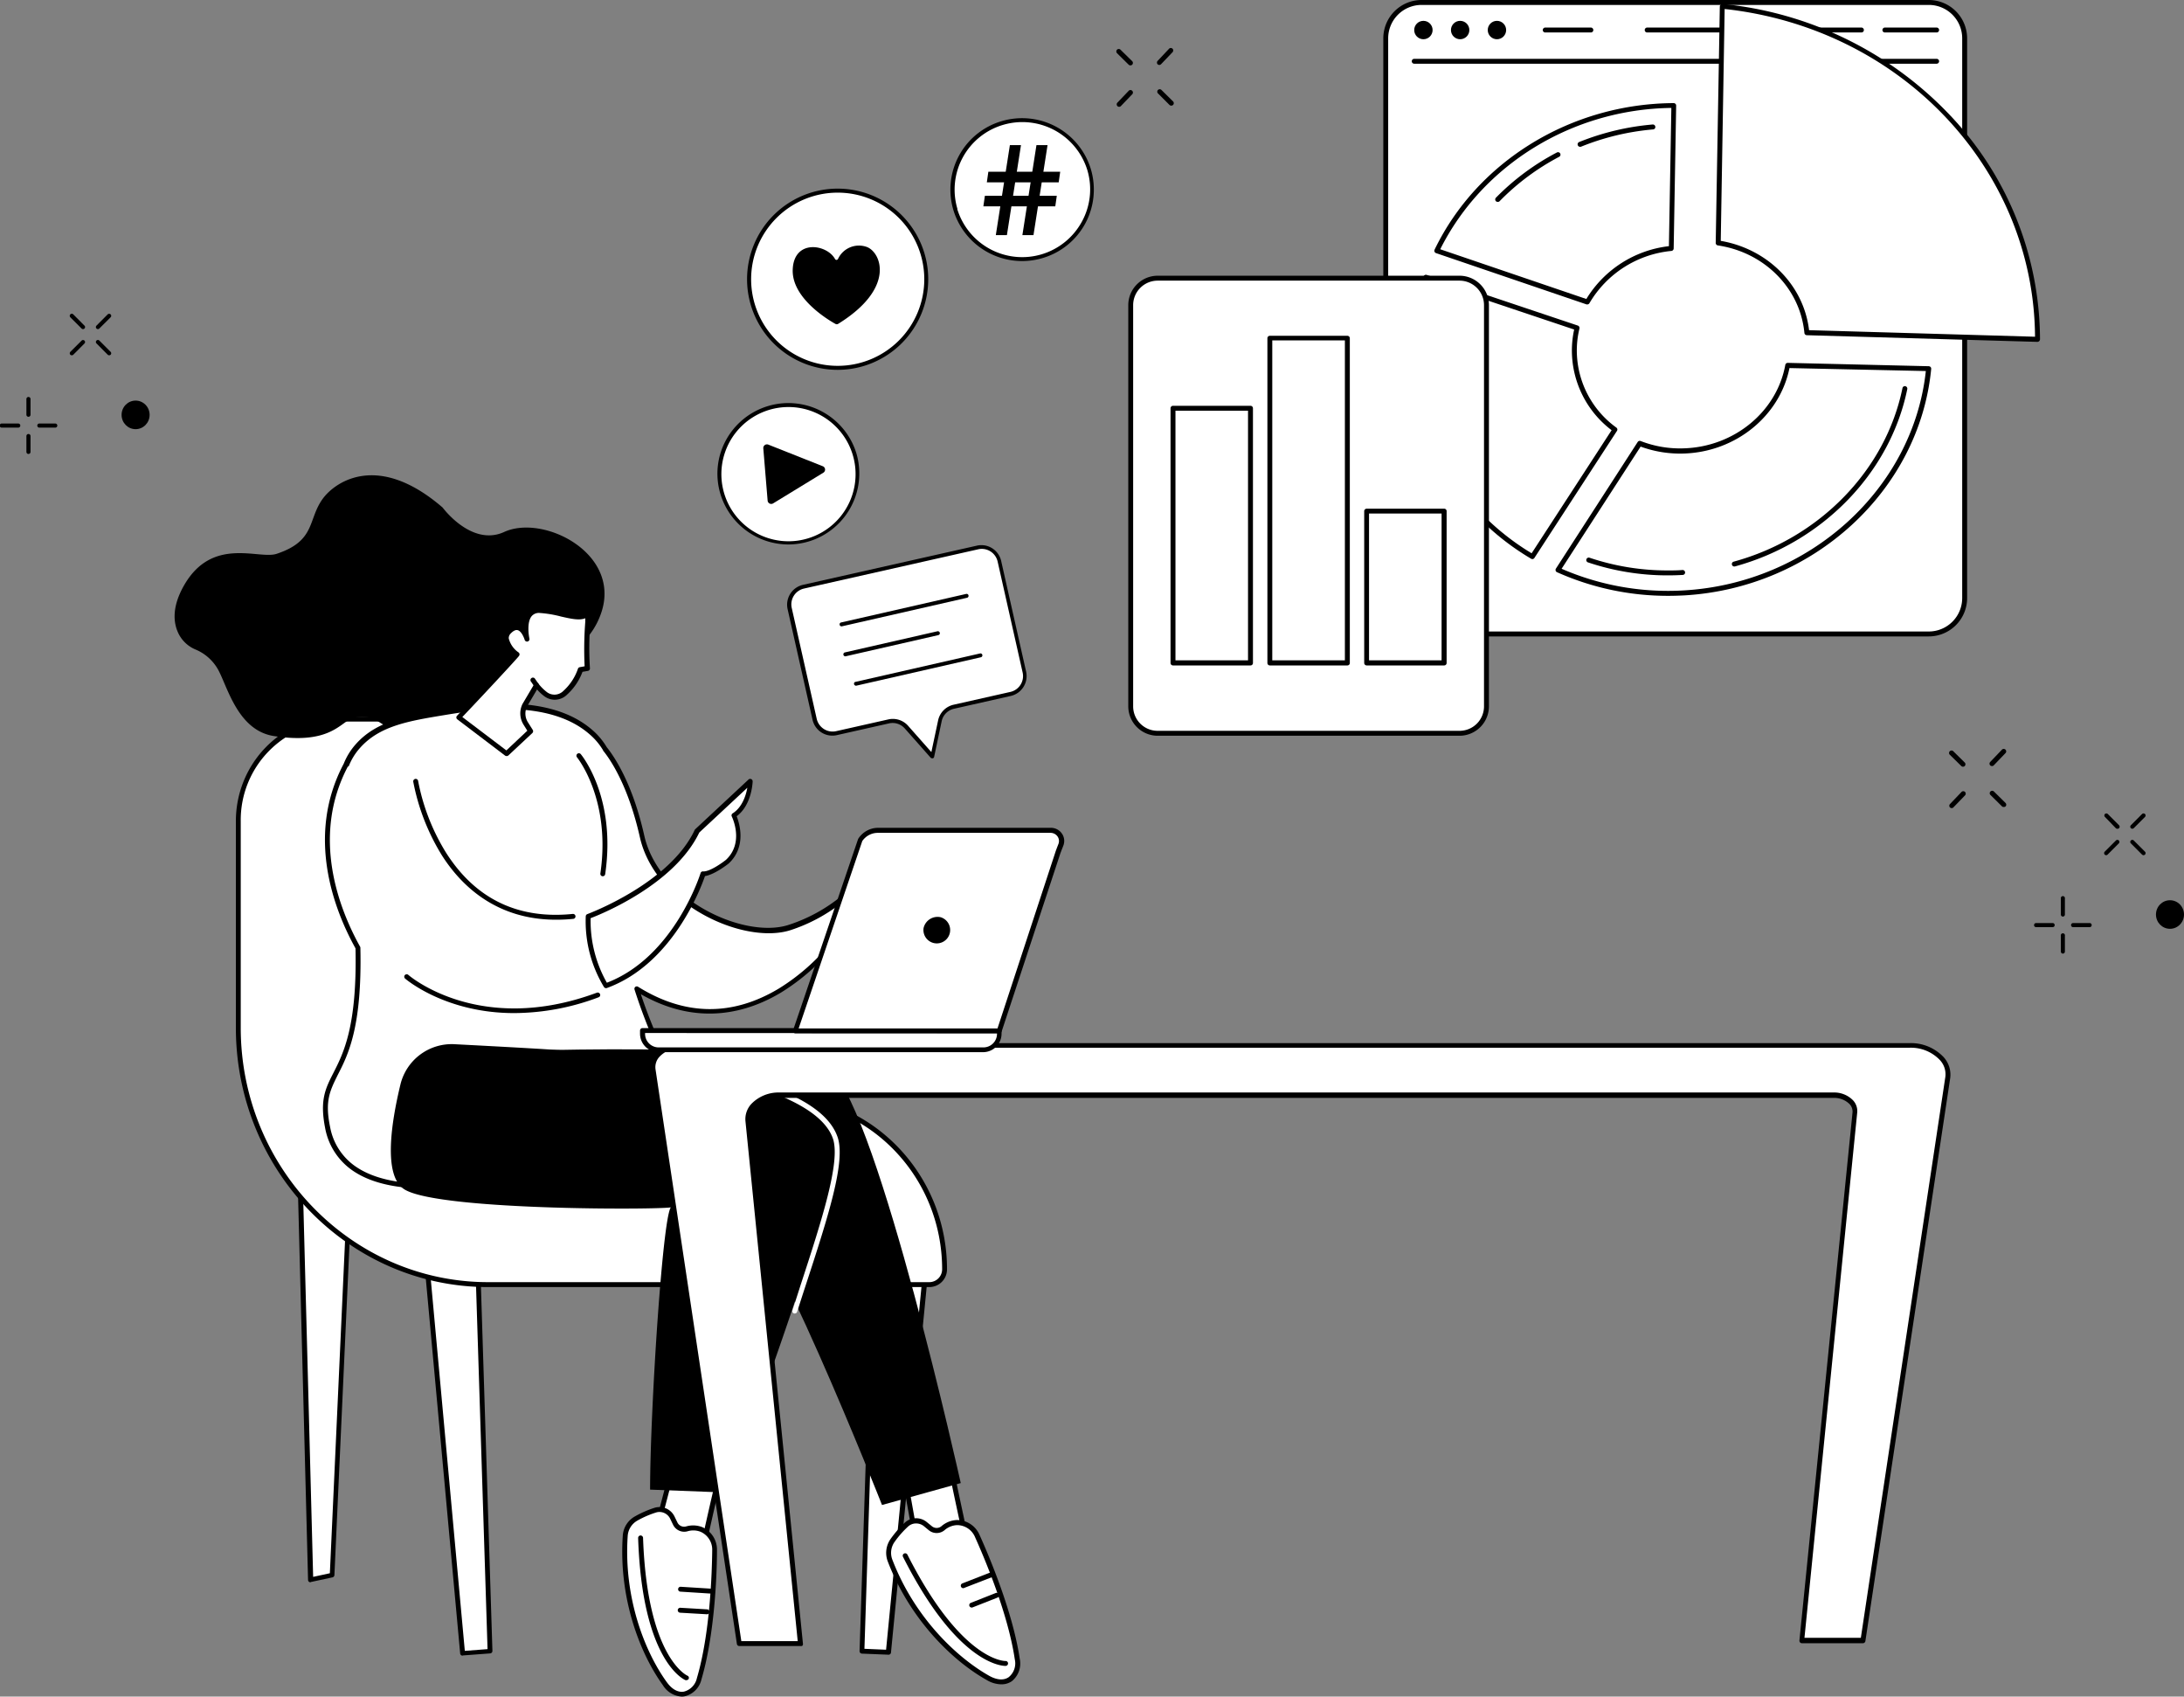 <?xml version="1.0" encoding="UTF-8"?> <svg xmlns="http://www.w3.org/2000/svg" viewBox="0 0 403.61 313.45"><rect x="0" y="0" width="403.61" height="313.45" fill="#808080" stroke="none"/> <defs> <style>.cls-1{fill:#fff;}</style> </defs> <g id="Слой_2" data-name="Слой 2"> <g id="Слой_1-2" data-name="Слой 1"> <path d="M381.22,169.34a.38.38,0,0,1-.37-.38V166a.38.38,0,1,1,.75,0V169A.38.38,0,0,1,381.22,169.34Z"></path> <path d="M381.22,176.18a.38.38,0,0,1-.37-.38v-2.93a.38.38,0,1,1,.75,0v2.93A.38.38,0,0,1,381.22,176.18Z"></path> <path d="M379.27,171.29h-2.93a.38.38,0,1,1,0-.75h2.93a.38.38,0,1,1,0,.75Z"></path> <path d="M386.11,171.29h-2.93a.38.38,0,1,1,0-.75h2.93a.38.38,0,1,1,0,.75Z"></path> <path d="M394.06,153.11a.35.35,0,0,1-.27-.11.37.37,0,0,1,0-.53l2.07-2.08a.4.4,0,0,1,.54,0,.38.38,0,0,1,0,.54L394.33,153A.38.38,0,0,1,394.06,153.11Z"></path> <path d="M389.22,158a.38.38,0,0,1-.26-.65l2.07-2.07a.38.38,0,0,1,.54,0,.39.39,0,0,1,0,.53l-2.08,2.08A.39.39,0,0,1,389.22,158Z"></path> <path d="M391.3,153.11A.36.36,0,0,1,391,153L389,150.93a.38.38,0,0,1,0-.54.39.39,0,0,1,.53,0l2.08,2.08a.39.39,0,0,1,0,.53A.36.36,0,0,1,391.3,153.11Z"></path> <path d="M396.13,158a.43.43,0,0,1-.27-.11l-2.07-2.08a.37.37,0,0,1,0-.53.38.38,0,0,1,.54,0l2.07,2.07a.38.38,0,0,1,0,.54A.39.39,0,0,1,396.13,158Z"></path> <ellipse cx="401.02" cy="168.96" rx="2.59" ry="2.64"></ellipse> <g id="Workplace_culture" data-name="Workplace culture"> <rect class="cls-1" x="256.09" y="0.45" width="106.98" height="116.67" rx="6.62"></rect> <path d="M356.45,117.58H262.71a7.08,7.08,0,0,1-7.07-7.08V7.08A7.08,7.08,0,0,1,262.71,0h93.74a7.09,7.09,0,0,1,7.08,7.08V110.5A7.09,7.09,0,0,1,356.45,117.58ZM262.71.91a6.17,6.17,0,0,0-6.17,6.17V110.5a6.18,6.18,0,0,0,6.17,6.17h93.74a6.18,6.18,0,0,0,6.17-6.17V7.08A6.17,6.17,0,0,0,356.45.91Z"></path> <path d="M357.9,11.77H261.35a.45.45,0,0,1,0-.9H357.9a.45.45,0,0,1,0,.9Z"></path> <circle cx="263.05" cy="5.55" r="1.7"></circle> <circle cx="269.84" cy="5.55" r="1.7"></circle> <circle cx="276.64" cy="5.55" r="1.7"></circle> <path d="M357.9,6h-9.57a.45.45,0,0,1-.45-.45.46.46,0,0,1,.45-.46h9.57a.46.46,0,0,1,.45.46A.45.45,0,0,1,357.9,6Z"></path> <path d="M344,6H304.4a.45.45,0,0,1-.45-.45.46.46,0,0,1,.45-.46H344a.46.46,0,0,1,.45.46A.45.45,0,0,1,344,6Z"></path> <path d="M294,6h-8.44a.45.45,0,0,1-.45-.45.46.46,0,0,1,.45-.46H294a.46.46,0,0,1,.45.46A.45.45,0,0,1,294,6Z"></path> <path class="cls-1" d="M293.35,55.79a20.22,20.22,0,0,1,15.5-9.9l.47-26.4c-19.17.06-36.09,10.86-43.8,26.83Z"></path> <path d="M293.35,56.24a.39.39,0,0,1-.15,0l-27.82-9.48a.44.44,0,0,1-.27-.25.43.43,0,0,1,0-.37c7.91-16.39,25.26-27,44.2-27.09a.45.45,0,0,1,.32.14.44.44,0,0,1,.13.32l-.46,26.4a.47.47,0,0,1-.41.45A19.75,19.75,0,0,0,293.74,56,.44.44,0,0,1,293.35,56.24ZM266.16,46.05l27,9.19a20.64,20.64,0,0,1,15.26-9.76l.45-25.54C290.62,20.17,274,30.37,266.16,46.05Z"></path> <path d="M292,27.12a.45.45,0,0,1-.42-.29.46.46,0,0,1,.25-.59A47.16,47.16,0,0,1,305.42,23a.46.46,0,0,1,.49.42.44.44,0,0,1-.41.49,46,46,0,0,0-13.29,3.18A.35.35,0,0,1,292,27.12Z"></path> <path d="M276.77,37.3a.48.48,0,0,1-.32-.13.46.46,0,0,1,0-.64,45,45,0,0,1,11.27-8.36.45.45,0,0,1,.42.8,44.26,44.26,0,0,0-11,8.19A.45.45,0,0,1,276.77,37.3Z"></path> <path class="cls-1" d="M330.33,67.49c-1.57,8.68-9.47,15.49-19.15,15.8A20.54,20.54,0,0,1,303,81.9l-15.11,23.4a49.47,49.47,0,0,0,23.26,4.24c24.13-1.38,43.11-19.55,45.22-41.42Z"></path> <path d="M308.28,110.08a50.08,50.08,0,0,1-20.55-4.37.42.42,0,0,1-.24-.28.46.46,0,0,1,.05-.38l15.11-23.39a.46.46,0,0,1,.55-.18,20,20,0,0,0,8,1.35c9.29-.29,17.16-6.77,18.73-15.42a.46.46,0,0,1,.45-.37l26.07.62a.53.53,0,0,1,.33.15.49.49,0,0,1,.11.35c-2.17,22.48-21.79,40.47-45.65,41.84C310.23,110.05,309.25,110.08,308.28,110.08Zm-19.69-5a49.35,49.35,0,0,0,22.56,4c23.24-1.33,42.39-18.72,44.75-40.53L330.7,68c-1.8,8.88-9.94,15.49-19.51,15.79a21.29,21.29,0,0,1-8-1.28Z"></path> <path d="M308.23,106.3a46.08,46.08,0,0,1-14.77-2.4.45.45,0,0,1,.29-.86,45.15,45.15,0,0,0,14.48,2.35c.9,0,1.81,0,2.7-.08a.46.46,0,0,1,.48.43.45.45,0,0,1-.42.48C310.07,106.27,309.15,106.3,308.23,106.3Z"></path> <path d="M320.5,104.66a.44.44,0,0,1-.43-.33.45.45,0,0,1,.31-.56c15.86-4.32,28.1-16.91,31.2-32.06a.45.45,0,0,1,.53-.36.46.46,0,0,1,.36.54c-3.17,15.49-15.67,28.34-31.85,32.76Z"></path> <path class="cls-1" d="M283.19,102.84l15.25-23.47a18,18,0,0,1-7-18.79l-27.93-9.36a43.05,43.05,0,0,0-2.31,13.92C261.2,81.19,270,95,283.19,102.84Z"></path> <path d="M283.19,103.29a.46.46,0,0,1-.23-.06C269.05,95,260.75,80.74,260.75,65.14a43.75,43.75,0,0,1,2.33-14.07.46.46,0,0,1,.58-.28l27.93,9.36a.47.47,0,0,1,.3.54,17.08,17.08,0,0,0-.49,4.09A17.61,17.61,0,0,0,298.71,79a.45.45,0,0,1,.11.61l-15.25,23.46A.44.44,0,0,1,283.19,103.29ZM263.8,51.79a42.68,42.68,0,0,0-2.14,13.35c0,15.13,8,29,21.39,37.08l14.78-22.74a18.49,18.49,0,0,1-7.34-14.7,18.27,18.27,0,0,1,.42-3.9Z"></path> <path class="cls-1" d="M317.51,44.89c8.82,1.31,15.6,8.14,16.4,16.58l42.63,1.24v-.05c0-31.27-24.92-58-58.26-61.48Z"></path> <path d="M376.53,63.16h0L333.9,61.93a.46.46,0,0,1-.44-.41c-.78-8.24-7.37-14.9-16-16.18a.46.46,0,0,1-.39-.46l.76-43.71A.49.49,0,0,1,318,.84a.47.47,0,0,1,.34-.11,66.94,66.94,0,0,1,41.92,20.44A60.41,60.41,0,0,1,377,62.66a.52.52,0,0,1-.14.35A.48.48,0,0,1,376.53,63.16ZM334.32,61l41.76,1.21c-.21-31-24.76-57-57.36-60.55L318,44.5C326.7,46,333.34,52.69,334.32,61Z"></path> <rect class="cls-1" x="208.96" y="51.4" width="65.74" height="84.08" rx="4.98"></rect> <path d="M269.73,135.93H213.94a5.44,5.44,0,0,1-5.43-5.43V56.37a5.44,5.44,0,0,1,5.43-5.43h55.79a5.44,5.44,0,0,1,5.43,5.43V130.5A5.44,5.44,0,0,1,269.73,135.93ZM213.94,51.85a4.53,4.53,0,0,0-4.53,4.52V130.5a4.52,4.52,0,0,0,4.53,4.52h55.79a4.52,4.52,0,0,0,4.52-4.52V56.37a4.53,4.53,0,0,0-4.52-4.52Z"></path> <rect class="cls-1" x="216.78" y="75.43" width="14.32" height="47.06"></rect> <path d="M231.1,122.94H216.78a.45.45,0,0,1-.46-.45V75.43a.46.46,0,0,1,.46-.46H231.1a.46.46,0,0,1,.45.46v47.06A.45.45,0,0,1,231.1,122.94ZM217.23,122h13.41V75.88H217.23Z"></path> <rect class="cls-1" x="234.67" y="62.44" width="14.32" height="60.05"></rect> <path d="M249,122.94H234.67a.45.45,0,0,1-.45-.45v-60a.45.45,0,0,1,.45-.45H249a.45.45,0,0,1,.45.45v60.05A.45.45,0,0,1,249,122.94ZM235.12,122h13.42V62.89H235.12Z"></path> <rect class="cls-1" x="252.57" y="94.43" width="14.32" height="28.06"></rect> <path d="M266.89,122.94H252.57a.46.46,0,0,1-.46-.45V94.43a.46.46,0,0,1,.46-.45h14.32a.45.45,0,0,1,.45.45v28.06A.45.45,0,0,1,266.89,122.94ZM253,122h13.41V94.88H253Z"></path> <path d="M51.46,132a4.29,4.29,0,1,1,1.61-.31A4.28,4.28,0,0,1,51.46,132Zm0-7.69a3.29,3.29,0,0,0-1.26.25A3.39,3.39,0,0,0,48.32,129a3.39,3.39,0,0,0,4.41,1.88,3.4,3.4,0,0,0-1.28-6.54Z"></path> <path d="M368.12,141.53a.49.49,0,0,1-.32-.12.46.46,0,0,1,0-.64l2.12-2.22a.46.46,0,1,1,.66.63l-2.12,2.21A.43.43,0,0,1,368.12,141.53Z"></path> <path d="M360.68,149.3a.47.47,0,0,1-.31-.12.45.45,0,0,1,0-.64l2.12-2.22a.45.45,0,0,1,.66.62L361,149.16A.43.43,0,0,1,360.68,149.3Z"></path> <path d="M362.77,141.65a.44.44,0,0,1-.32-.13l-2.16-2.12a.46.46,0,0,1,.64-.65l2.16,2.13a.46.46,0,0,1,0,.64A.44.44,0,0,1,362.77,141.65Z"></path> <path d="M370.31,149.09A.42.42,0,0,1,370,149l-2.16-2.13a.45.45,0,0,1,0-.64.46.46,0,0,1,.64,0l2.15,2.12a.46.46,0,0,1,0,.64A.47.47,0,0,1,370.31,149.09Z"></path> <path d="M214.25,12a.45.45,0,0,1-.31-.12.46.46,0,0,1,0-.64L216.05,9a.45.45,0,0,1,.64,0,.46.46,0,0,1,0,.64l-2.12,2.22A.47.47,0,0,1,214.25,12Z"></path> <path d="M206.82,19.73a.44.44,0,0,1-.32-.13.46.46,0,0,1,0-.64l2.12-2.22a.46.46,0,0,1,.66.63l-2.13,2.22A.43.43,0,0,1,206.82,19.73Z"></path> <path d="M208.9,12.08a.45.45,0,0,1-.32-.13l-2.15-2.12a.47.47,0,0,1,0-.65.46.46,0,0,1,.64,0l2.16,2.12a.46.46,0,0,1,0,.65A.44.44,0,0,1,208.9,12.08Z"></path> <path d="M216.45,19.52a.48.48,0,0,1-.32-.13L214,17.26a.45.45,0,0,1,.64-.64l2.15,2.12a.46.46,0,0,1,0,.64A.47.47,0,0,1,216.45,19.52Z"></path> <polygon class="cls-1" points="171.08 234.8 164.2 305.26 159.29 305.05 161.73 230.98 171.08 234.8"></polygon> <path d="M164.2,305.71h0l-4.91-.2a.46.46,0,0,1-.44-.47L161.27,231a.46.46,0,0,1,.21-.37.48.48,0,0,1,.42,0l9.35,3.82a.47.47,0,0,1,.28.46l-6.88,70.46A.45.45,0,0,1,164.2,305.71Zm-4.45-1.09,4,.17,6.8-69.7-8.43-3.44Z"></path> <polygon class="cls-1" points="78.78 232.27 85.49 305.44 90.57 305.05 88.13 228.31 78.78 232.27"></polygon> <path d="M85.49,305.89a.46.46,0,0,1-.45-.41l-6.71-73.17a.45.45,0,0,1,.27-.46l9.35-4a.47.47,0,0,1,.43,0,.45.45,0,0,1,.2.37L91,305a.45.45,0,0,1-.42.47l-5.07.38Zm-6.23-73.34L85.9,305l4.2-.32L87.7,229Z"></path> <polygon class="cls-1" points="55.4 215.05 57.38 291.88 61.34 291.02 64.98 211.4 55.4 215.05"></polygon> <path d="M57.38,292.33a.47.47,0,0,1-.28-.09.44.44,0,0,1-.17-.35l-2-76.83a.47.47,0,0,1,.29-.44L64.82,211a.45.45,0,0,1,.42.06.43.43,0,0,1,.19.39L61.8,291a.45.45,0,0,1-.36.42l-4,.86Zm-1.51-77,2,76,3.09-.67,3.59-78.59Z"></path> <polygon class="cls-1" points="132.86 213.33 134.84 290.16 138.96 290.19 142.44 209.68 132.86 213.33"></polygon> <path class="cls-1" d="M113,153.32V171.2c0,17.49,13.79,31.66,30.8,31.66s30.8,14.17,30.8,31.66a2.82,2.82,0,0,1-2.82,2.82H90.21c-25.5,0-46.17-21.25-46.17-47.46V151.73a18.62,18.62,0,0,1,18.37-18.87H93.05C104.05,132.86,113,142,113,153.32Z"></path> <path d="M171.74,237.79H90.21c-25.71,0-46.62-21.49-46.62-47.91V151.73c0-10.65,8.44-19.33,18.82-19.33H93.05c11.23,0,20.36,9.39,20.36,20.92V171.2c0,17.21,13.62,31.21,30.35,31.21,17.23,0,31.25,14.4,31.25,32.11A3.27,3.27,0,0,1,171.74,237.79ZM62.41,133.31a18.19,18.19,0,0,0-17.92,18.42v38.15c0,25.92,20.51,47,45.72,47h81.53a2.38,2.38,0,0,0,2.37-2.37c0-17.21-13.62-31.21-30.35-31.21-17.23,0-31.25-14.4-31.25-32.11V153.32c0-11-8.73-20-19.46-20Z"></path> <path d="M36.14,120a6.14,6.14,0,0,1-3-2.66c-1-1.82-1.57-4.75.73-8.94,5.21-9.44,13.89-5,17.22-6.07,7.45-2.45,5.69-6.48,8.71-10.39,2.27-2.93,10.09-8.45,22,1.83,0,0,5.34,7.28,11.38,4.51,7.43-3.4,22.35,4.3,17.63,15.74a13.58,13.58,0,0,1-6.79,7.22,17.83,17.83,0,0,1-1.78.71,5.93,5.93,0,0,0-3.76,4.44c-1.52,7-7.27,20.43-28.6,6.89a5.36,5.36,0,0,0-5.18-.38c-2,.95-4.26,4.63-14.12,3.08-6.33-1-8.35-8.37-10-11.73A8.53,8.53,0,0,0,36.14,120Z"></path> <path class="cls-1" d="M145.83,171.41c-8.39,2.62-24.46-4.66-27.2-16.86-2.17-9.68-5.57-14.6-6.88-16.22a12.42,12.42,0,0,0-2.55-3c-7.81-6.87-21.34-4.65-27.2-3.69-6.64,1.1-12.15,2-15.89,6.21a11.67,11.67,0,0,0-2.18,3.54h0c-7.15,13.46-1.36,27.36,2.22,33.78.59,25.75-7.93,21.7-5.62,33.14,3.24,16.1,29.18,10.08,38.61,8,3.31-.72,20.64,4.43,24.88-8.94,2.47-7.81-2.23-11.41-6.37-24.68,21.25,13.2,37-9.32,37-9.32l1.64-7.9A30.19,30.19,0,0,1,145.83,171.41Z"></path> <path d="M78.92,219.59c-5,0-9.88-.79-13.46-3.13a12.19,12.19,0,0,1-5.38-8.09c-1-5.13.05-7.24,1.54-10.16,1.85-3.63,4.39-8.6,4.08-23-3.9-7-9.28-20.72-2.18-34.11a12.14,12.14,0,0,1,2.25-3.63c3.85-4.33,9.55-5.27,16.16-6.35,5.86-1,19.6-3.22,27.57,3.78a12.77,12.77,0,0,1,2.62,3.13c1.38,1.71,4.78,6.68,6.95,16.37,1.18,5.25,5.15,10.17,10.9,13.49,5.43,3.13,11.6,4.32,15.72,3A30,30,0,0,0,156,165.13a.45.45,0,0,1,.75.43l-1.63,7.89a.53.53,0,0,1-.08.17,39,39,0,0,1-10.68,9.74c-5.94,3.58-15.19,6.46-25.93.32,1.33,4,2.69,7.15,3.81,9.71,2.33,5.33,3.87,8.84,2.2,14.1-3.44,10.88-15.25,9.9-21.6,9.37a16.7,16.7,0,0,0-3.61-.11l-.59.13C94,217.9,86.25,219.59,78.92,219.59Zm-14.62-78c-6.9,13.06-1.56,26.47,2.24,33.3a.42.42,0,0,1,.06.21c.33,14.67-2.27,19.77-4.18,23.49C61,201.48,60,203.37,61,208.19a11.3,11.3,0,0,0,5,7.51c8.5,5.54,24.71,2,32.5.29l.6-.13a16.34,16.34,0,0,1,3.88.09c6.52.55,17.43,1.46,20.66-8.73,1.56-4.94.16-8.15-2.17-13.46a102,102,0,0,1-4.21-10.95.46.46,0,0,1,.16-.49.45.45,0,0,1,.52,0c8.64,5.38,17.39,5.48,26,.31a38.37,38.37,0,0,0,10.38-9.43l1.35-6.51a30.54,30.54,0,0,1-9.65,5.18c-4.35,1.36-10.8.14-16.45-3.12-6-3.44-10.09-8.57-11.32-14.08-2.15-9.54-5.47-14.38-6.8-16l0-.06a12,12,0,0,0-2.46-2.92c-7.65-6.73-21.09-4.52-26.83-3.58-6.69,1.1-12,2-15.62,6.06a11.16,11.16,0,0,0-2.1,3.41A.41.41,0,0,1,64.3,141.62Zm81.53,29.79Z"></path> <path class="cls-1" d="M108.75,169.3s15.3-5.57,20.08-15.77l9.85-9.18s-.14,4.44-3.07,6.29c0,0,2.51,5.05-1.19,8.54,0,0-2.78,2.21-4.44,2.25,0,0-4.85,15.94-17.94,20.68A23.27,23.27,0,0,1,108.75,169.3Z"></path> <path d="M112,182.56a.44.44,0,0,1-.38-.2,23.44,23.44,0,0,1-3.37-13.08.45.45,0,0,1,.3-.4c.15-.06,15.19-5.64,19.83-15.54a.36.36,0,0,1,.1-.14l9.85-9.18a.43.43,0,0,1,.49-.08.43.43,0,0,1,.27.42c0,.19-.17,4.39-2.95,6.44.5,1.27,1.86,5.59-1.45,8.71-.14.12-2.63,2.08-4.41,2.35-.75,2.2-6,16.27-18.13,20.68A.39.39,0,0,1,112,182.56Zm-2.85-12.94a23.16,23.16,0,0,0,3,11.94c12.48-4.77,17.27-20.1,17.32-20.26A.45.45,0,0,1,130,161c1.24,0,3.43-1.56,4.17-2.15,3.38-3.19,1.16-7.8,1.07-8a.44.44,0,0,1,.16-.58c1.79-1.14,2.46-3.36,2.71-4.73l-8.88,8.27C124.66,163.35,111.37,168.79,109.19,169.62Z"></path> <path d="M95,187.17c-12.75,0-20.07-6.31-20.16-6.4a.45.45,0,0,1,0-.64.46.46,0,0,1,.64,0c.13.12,13.15,11.32,34.83,3.27a.46.46,0,0,1,.58.27.44.44,0,0,1-.27.58A44.6,44.6,0,0,1,95,187.17Z"></path> <path d="M102.78,169.92c-11.11,0-17.58-6.33-21.12-11.9a40.18,40.18,0,0,1-5.29-13.6.47.47,0,0,1,.38-.52.45.45,0,0,1,.52.38,39,39,0,0,0,5.17,13.27c5.43,8.53,13.3,12.33,23.41,11.3a.46.46,0,0,1,.5.41.45.45,0,0,1-.4.5A31.74,31.74,0,0,1,102.78,169.92Z"></path> <path d="M111.4,161.89h-.07a.45.45,0,0,1-.38-.51c2-13.66-4.26-21.39-4.32-21.47a.45.45,0,1,1,.7-.58c.27.33,6.57,8.1,4.51,22.18A.45.45,0,0,1,111.4,161.89Z"></path> <path class="cls-1" d="M108.57,123.5c-.42-2.85.26-10.4.13-10.21-1.22,1.78-5.23-.33-8.84-.47s-2.4,5.28-2.4,5.28-1-3.68-3.31-1.38c-1.31,1.34.13,3.07,1.48,4.2-.37.42-6.88,7.43-10.86,11.6l8.84,6.71L98,135.1l-.9-1.44a3.45,3.45,0,0,1-.15-3.39l2.16-3.67a9.74,9.74,0,0,0,1.71,1.69,2.77,2.77,0,0,0,3.6-.29,10.28,10.28,0,0,0,2.81-4.28Z"></path> <path d="M93.61,139.68a.47.47,0,0,1-.28-.09l-8.84-6.71a.44.44,0,0,1,0-.67C88.08,128.4,93.6,122.45,95,121A4.83,4.83,0,0,1,93.19,118a2,2,0,0,1,.64-1.6,2.22,2.22,0,0,1,2.12-.85,2,2,0,0,1,.87.5,4.41,4.41,0,0,1,.82-2.79,2.63,2.63,0,0,1,2.24-.91,23.14,23.14,0,0,1,4.05.68c2,.46,3.8.87,4.4,0a.46.46,0,0,1,.52-.18c.36.12.36.12.25,2.12a57.28,57.28,0,0,0-.08,8.46.46.46,0,0,1-.37.52l-1,.17a10.76,10.76,0,0,1-2.85,4.21,3.22,3.22,0,0,1-4.17.33,8.1,8.1,0,0,1-1.38-1.28l-1.84,3.12a3,3,0,0,0,.14,2.92l.91,1.44a.46.46,0,0,1-.08.57l-4.42,4.13A.47.47,0,0,1,93.61,139.68Zm-8.17-7.21,8.14,6.17L97.45,135l-.7-1.12a3.92,3.92,0,0,1-.18-3.84l2.18-3.69a.45.45,0,0,1,.36-.22.46.46,0,0,1,.38.16,8.89,8.89,0,0,0,1.62,1.61,2.32,2.32,0,0,0,3-.25,9.79,9.79,0,0,0,2.69-4.08.44.44,0,0,1,.36-.31l.88-.16a66.22,66.22,0,0,1,.12-8.21c0-.23,0-.46,0-.67-1.08.46-2.7.09-4.5-.32a21.07,21.07,0,0,0-3.89-.65,1.74,1.74,0,0,0-1.51.58c-.88,1.05-.6,3.35-.42,4.15a.46.46,0,0,1-.33.54.46.46,0,0,1-.55-.31c-.12-.41-.61-1.62-1.3-1.79-.35-.09-.78.11-1.26.6a1.21,1.21,0,0,0-.38.93,4.44,4.44,0,0,0,1.83,2.6.47.47,0,0,1,.16.31.48.48,0,0,1-.11.34C95.63,121.6,89.53,128.18,85.44,132.47Z"></path> <path class="cls-1" d="M98.45,125.64l.69,1Z"></path> <path d="M99.14,127.05a.44.44,0,0,1-.37-.19l-.69-1a.46.46,0,0,1,.74-.53l.69,1a.44.44,0,0,1-.37.71Z"></path> <path class="cls-1" d="M175.32,269c-.09.36,4.15,19.74,4.15,19.74l-9.74-1.63L166.8,270.7Z"></path> <path d="M179.47,289.17h-.08l-9.73-1.63a.45.45,0,0,1-.37-.37l-2.94-16.38a.47.47,0,0,1,.36-.53l8.52-1.72a.47.47,0,0,1,.42.13.46.46,0,0,1,.12.34c.07.8,2.51,12.14,4.14,19.62a.48.48,0,0,1-.11.41A.47.47,0,0,1,179.47,289.17Zm-9.35-2.48,8.76,1.47c-2.89-13.25-3.71-17.34-3.93-18.65l-7.63,1.54Z"></path> <path class="cls-1" d="M174.3,282.36a4.23,4.23,0,0,1,2.53-1,4,4,0,0,1,3.79,2.45c1.69,3.75,6.14,14.21,7.4,22.75.44,3-1.83,5.47-5.38,3.49-5.82-3.24-13.89-10.68-18.11-21.67a4,4,0,0,1,.48-3.78,18.28,18.28,0,0,1,2.56-2.88,2.65,2.65,0,0,1,3.46-.06l.92.75A1.83,1.83,0,0,0,174.3,282.36Z"></path> <path d="M185,311.18a5.3,5.3,0,0,1-2.61-.77c-6.09-3.39-14.1-10.93-18.32-21.91a4.45,4.45,0,0,1,.54-4.21,19.91,19.91,0,0,1,2.62-3,3.1,3.1,0,0,1,4.06-.07l.92.75a1.38,1.38,0,0,0,1.77,0,4.64,4.64,0,0,1,2.8-1.14,4.53,4.53,0,0,1,4.23,2.72c1.81,4,6.17,14.34,7.43,22.86A4.2,4.2,0,0,1,187,310.6,3.34,3.34,0,0,1,185,311.18Zm-15.71-29.72a2.15,2.15,0,0,0-1.45.55,17.65,17.65,0,0,0-2.49,2.82,3.49,3.49,0,0,0-.43,3.35c4.13,10.75,12,18.12,17.91,21.44,1.4.78,2.68.87,3.58.24a3.28,3.28,0,0,0,1.13-3.28c-1.24-8.4-5.56-18.62-7.36-22.62a3.6,3.6,0,0,0-3.36-2.19,3.75,3.75,0,0,0-2.26.93,2.29,2.29,0,0,1-2.93,0l-.91-.75A2.28,2.28,0,0,0,169.32,281.46Z"></path> <path d="M185.81,307.78c-.77,0-9-.48-18.93-20.15a.44.44,0,0,1,.2-.61.46.46,0,0,1,.61.2c10,19.72,18,19.66,18.13,19.65a.45.45,0,0,1,.47.44.46.46,0,0,1-.44.47Z"></path> <path d="M179.58,297a.45.45,0,0,1-.17-.87l4.61-1.82a.45.45,0,0,1,.59.25.46.46,0,0,1-.25.59l-4.62,1.82A.45.45,0,0,1,179.58,297Z"></path> <path d="M178,293.42a.46.46,0,0,1-.17-.88l5.42-2.11a.46.46,0,0,1,.33.85l-5.42,2.1A.32.32,0,0,1,178,293.42Z"></path> <path class="cls-1" d="M133.43,270.73c-.23.29-4.53,19.66-4.53,19.66l-8.15-5.57,4.23-16.1Z"></path> <path d="M128.9,290.84a.42.42,0,0,1-.26-.08l-8.15-5.57a.46.46,0,0,1-.18-.49l4.23-16.1a.44.44,0,0,1,.54-.32l8.46,2a.47.47,0,0,1,.32.29.45.45,0,0,1,0,.36c-.28.76-2.83,12.08-4.49,19.55a.45.45,0,0,1-.44.35Zm-7.63-6.22,7.33,5c2.94-13.24,3.92-17.3,4.27-18.57l-7.57-1.81Z"></path> <path class="cls-1" d="M126.88,282.45a4.18,4.18,0,0,1,2.73.12,4,4,0,0,1,2.41,3.82c0,4.12-.4,15.47-2.85,23.75-.86,2.93-4,4.2-6.35.91-3.92-5.39-8.11-15.53-7.32-27.28a4,4,0,0,1,2-3.23,19.19,19.19,0,0,1,3.54-1.54,2.67,2.67,0,0,1,3.17,1.41l.51,1.07A1.84,1.84,0,0,0,126.88,282.45Z"></path> <path d="M126,313.45a4.37,4.37,0,0,1-3.51-2.13c-4.09-5.64-8.19-15.84-7.4-27.58a4.39,4.39,0,0,1,2.26-3.59,19.28,19.28,0,0,1,3.61-1.58,3.09,3.09,0,0,1,3.71,1.64l.52,1.07a1.37,1.37,0,0,0,1.61.73,4.63,4.63,0,0,1,3,.14,4.53,4.53,0,0,1,2.7,4.25c0,4.42-.43,15.61-2.87,23.87a4.17,4.17,0,0,1-3.12,3.13A2.73,2.73,0,0,1,126,313.45Zm-4.13-34.11a2,2,0,0,0-.64.1,17.53,17.53,0,0,0-3.45,1.5A3.52,3.52,0,0,0,116,283.8c-.77,11.49,3.23,21.48,7.24,27,.94,1.3,2.06,1.92,3.15,1.73a3.3,3.3,0,0,0,2.4-2.5c2.41-8.15,2.78-19.23,2.83-23.62a3.6,3.6,0,0,0-2.13-3.4,3.69,3.69,0,0,0-2.44-.1,2.29,2.29,0,0,1-2.67-1.22l-.51-1.06A2.2,2.2,0,0,0,121.83,279.34Z"></path> <path d="M126.85,310.41a.33.33,0,0,1-.17,0c-.33-.13-8-3.6-8.75-26.26a.46.46,0,0,1,.44-.47.47.47,0,0,1,.47.44c.76,22.08,8.11,25.43,8.19,25.46a.44.44,0,0,1,.24.59A.46.46,0,0,1,126.85,310.41Z"></path> <path d="M130.68,298.24h0l-5-.29a.46.46,0,0,1-.43-.48.46.46,0,0,1,.48-.43l4.95.29a.46.46,0,0,1,.43.48A.46.46,0,0,1,130.68,298.24Z"></path> <path d="M131.54,294.43h0l-5.8-.37a.44.44,0,0,1-.42-.48.45.45,0,0,1,.48-.42l5.8.36a.46.46,0,0,1,0,.91Z"></path> <path d="M87.9,194.41s59.28-2.58,65.76,3.44C162.45,206,177.55,274,177.55,274L163,278.05s-22-55.76-27.41-55.76-56.77-1.84-56.77-1.84Z"></path> <path d="M84,192.92a9.75,9.75,0,0,0-10,7.45c-1.71,7.07-3.19,16.73.63,19.3,6.22,4.19,51.07,3.83,49.51,3.31s-4,37.58-4,52.23l14.12.54s22.5-58.92,20.08-65.5c-4.34-11.77-37.74-14.47-48.43-16C104.47,194,92.28,193.35,84,192.92Z"></path> <path class="cls-1" d="M146.88,242.67l-.14,0a.45.45,0,0,1-.29-.57l1.5-4.67c4-12.21,7.37-22.76,6-27-3-9-25.44-12.52-32.81-13.66a.47.47,0,0,1-.38-.52.46.46,0,0,1,.52-.38c13,2,30.68,5.69,33.53,14.27,1.5,4.55-1.79,14.72-6,27.59-.5,1.52-1,3.08-1.51,4.66A.45.45,0,0,1,146.88,242.67Z"></path> <path class="cls-1" d="M126,193.14H352.91c4.23,0,7.52,2.78,7,6L344.28,303H333l9.8-97.56c.18-1.72-1.62-3.19-3.9-3.19H144.08c-3.42,0-6.11,2.2-5.85,4.77l9.71,96.6H136.63l-15.94-106C120.33,195.23,122.81,193.14,126,193.14Z"></path> <path d="M147.94,304.11H136.63a.45.45,0,0,1-.45-.39l-15.94-106a3.72,3.72,0,0,1,.93-3,6.39,6.39,0,0,1,4.83-2H352.91a8.3,8.3,0,0,1,6.29,2.6,4.82,4.82,0,0,1,1.2,3.88l-15.67,104a.47.47,0,0,1-.45.39H333a.47.47,0,0,1-.34-.15.46.46,0,0,1-.12-.35l9.81-97.56a2,2,0,0,0-.55-1.55,4,4,0,0,0-2.9-1.14H144.08a6.14,6.14,0,0,0-4.51,1.78,3.18,3.18,0,0,0-.89,2.49l9.71,96.59a.45.45,0,0,1-.11.35A.49.49,0,0,1,147.94,304.11ZM137,303.2h10.42l-9.66-96.09a4.14,4.14,0,0,1,1.12-3.19,7,7,0,0,1,5.18-2.08H338.87a4.85,4.85,0,0,1,3.57,1.44,2.9,2.9,0,0,1,.78,2.25l-9.75,97.06h10.42L359.5,199a3.84,3.84,0,0,0-1-3.15,7.39,7.39,0,0,0-5.6-2.28H126a5.48,5.48,0,0,0-4.14,1.68,2.82,2.82,0,0,0-.72,2.29Z"></path> <path class="cls-1" d="M118.76,190.4h65.91a0,0,0,0,1,0,0v.17a3.37,3.37,0,0,1-3.37,3.37H122.13a3.37,3.37,0,0,1-3.37-3.37v-.17a0,0,0,0,1,0,0Z"></path> <path d="M181.7,194.39h-60a3.42,3.42,0,0,1-3.42-3.42v-.57a.46.46,0,0,1,.45-.46h65.91a.46.46,0,0,1,.45.46V191A3.42,3.42,0,0,1,181.7,194.39Zm-62.49-3.54V191a2.51,2.51,0,0,0,2.52,2.51h60a2.51,2.51,0,0,0,2.52-2.51v-.12Z"></path> <path class="cls-1" d="M184.67,190.46H147l12-35.27a4,4,0,0,1,3.31-1.77h31.88a2,2,0,0,1,1.91,2.64c-.19.49-.39,1-.56,1.48Z"></path> <path d="M184.67,190.91H147a.46.46,0,0,1-.37-.18.44.44,0,0,1-.06-.41l12-35.28a.47.47,0,0,1,.05-.1,4.37,4.37,0,0,1,3.69-2h31.88a2.47,2.47,0,0,1,2.06,1.07,2.38,2.38,0,0,1,.27,2.19l-.16.42c-.14.34-.27.69-.39,1L185.1,190.6A.44.44,0,0,1,184.67,190.91Zm-37.08-.9h36.75l10.71-32.61c.12-.37.27-.74.4-1.09l.16-.41a1.47,1.47,0,0,0-.17-1.36,1.58,1.58,0,0,0-1.31-.67H162.25a3.48,3.48,0,0,0-2.9,1.52Z"></path> <path d="M170.68,171.46a2.47,2.47,0,1,0,3.16-2A2.65,2.65,0,0,0,170.68,171.46Z"></path> </g> <ellipse class="cls-1" cx="145.7" cy="87.53" rx="12.75" ry="12.69"></ellipse> <path d="M145.71,100.59a13.14,13.14,0,0,1-12.57-9.31,12.94,12.94,0,0,1,1-9.92,13.14,13.14,0,0,1,24.13,2.42,13.12,13.12,0,0,1-12.56,16.81Zm0-25.39a12.45,12.45,0,0,0-3.55.52,12.4,12.4,0,1,0,3.55-.52Z"></path> <path d="M141.86,92.5l-.8-9.68a.68.68,0,0,1,.92-.68l10.08,4a.67.67,0,0,1,.1,1.19L142.88,93A.67.67,0,0,1,141.86,92.5Z"></path> <ellipse class="cls-1" cx="188.89" cy="35.03" rx="12.9" ry="12.83"></ellipse> <path d="M188.9,48.23a13.28,13.28,0,0,1-12.71-9.41,13.19,13.19,0,0,1,8.89-16.43,13.28,13.28,0,0,1,16.51,8.85,13.19,13.19,0,0,1-8.89,16.43A13.25,13.25,0,0,1,188.9,48.23Zm-12-9.62a12.55,12.55,0,0,0,23.05,2.31,12.4,12.4,0,0,0,1-9.47,12.57,12.57,0,0,0-15.61-8.37,12.47,12.47,0,0,0-8.4,15.53Z"></path> <polygon points="186.08 43.44 184.03 43.44 186.63 26.81 188.68 26.81 186.08 43.44"></polygon> <polygon points="182.37 33.69 182.65 31.73 195.93 31.73 195.65 33.69 182.37 33.69"></polygon> <polygon points="181.73 38.12 182.01 36.17 195.3 36.17 195.02 38.12 181.73 38.12"></polygon> <polygon points="190.99 43.44 188.94 43.44 191.54 26.81 193.59 26.81 190.99 43.44"></polygon> <circle class="cls-1" cx="154.81" cy="51.6" r="16.37"></circle> <path d="M154.81,68.33A16.74,16.74,0,1,1,171.54,51.6,16.75,16.75,0,0,1,154.81,68.33Zm0-32.74a16,16,0,1,0,16,16A16,16,0,0,0,154.81,35.59Z"></path> <path d="M154.9,59.83a.51.51,0,0,1-.53,0c-1.44-.8-8.14-4.84-7.87-10.11.27-5.57,6.32-4.61,7.82-1.86a.31.31,0,0,0,.28.16.32.32,0,0,0,.27-.19,4.27,4.27,0,0,1,5.33-2.2C162.85,46.63,165.56,53.23,154.9,59.83Z"></path> <path class="cls-1" d="M186.74,128.19l-10.47,2.36a3.39,3.39,0,0,0-2.57,2.6l-1.4,6.58-4.79-5.41a3.4,3.4,0,0,0-3.28-1.06l-9.64,2.18a3.4,3.4,0,0,1-4.05-2.57l-4.6-20.45a3.38,3.38,0,0,1,2.56-4l32.14-7.24a3.39,3.39,0,0,1,4.05,2.56l4.61,20.45A3.38,3.38,0,0,1,186.74,128.19Z"></path> <path d="M172.3,140.09A.36.36,0,0,1,172,140l-4.79-5.41a3,3,0,0,0-2.93-.94l-9.64,2.17a3.75,3.75,0,0,1-4.48-2.84l-4.61-20.45a3.76,3.76,0,0,1,2.84-4.48l32.14-7.24a3.75,3.75,0,0,1,4.49,2.83l4.61,20.45a3.77,3.77,0,0,1-2.84,4.49l-10.47,2.36a3,3,0,0,0-2.3,2.32l-1.39,6.58a.36.36,0,0,1-.27.27ZM165,132.82a3.76,3.76,0,0,1,2.81,1.26l4.31,4.87,1.25-5.87a3.77,3.77,0,0,1,2.85-2.88l10.47-2.36a3,3,0,0,0,2.29-3.62l-4.61-20.45a3,3,0,0,0-3.62-2.28l-32.14,7.24a3,3,0,0,0-2.29,3.61l4.61,20.46a3.06,3.06,0,0,0,1.33,1.89,3,3,0,0,0,2.28.39l9.64-2.17A3.81,3.81,0,0,1,165,132.82Zm21.77-4.63h0Z"></path> <path d="M155.52,115.72a.35.35,0,0,1-.35-.29.35.35,0,0,1,.27-.43l23.11-5.27a.35.35,0,0,1,.43.27.36.36,0,0,1-.27.44l-23.11,5.27Z"></path> <path d="M156.2,121.26a.37.37,0,0,1-.09-.72l17.13-3.91a.37.37,0,0,1,.44.28.36.36,0,0,1-.28.43l-17.12,3.91Z"></path> <path d="M158.09,126.66A.36.36,0,0,1,158,126l23.11-5.27a.35.35,0,0,1,.43.27.36.36,0,0,1-.27.43l-23.11,5.27Z"></path> <path d="M5.26,77a.38.38,0,0,1-.38-.38V73.72a.38.38,0,0,1,.76,0v2.93A.38.38,0,0,1,5.26,77Z"></path> <path d="M5.26,83.87a.38.38,0,0,1-.38-.38V80.56a.38.38,0,1,1,.76,0v2.93A.38.38,0,0,1,5.26,83.87Z"></path> <path d="M3.31,79H.38a.38.38,0,1,1,0-.75H3.31a.38.38,0,1,1,0,.75Z"></path> <path d="M10.15,79H7.21a.38.38,0,0,1,0-.75h2.94a.38.38,0,1,1,0,.75Z"></path> <path d="M18.1,60.8a.35.35,0,0,1-.27-.11.37.37,0,0,1,0-.53l2.07-2.08a.4.4,0,0,1,.54,0,.38.38,0,0,1,0,.54l-2.08,2.07A.34.34,0,0,1,18.1,60.8Z"></path> <path d="M13.26,65.64a.43.43,0,0,1-.27-.11A.4.4,0,0,1,13,65l2.08-2.07a.37.37,0,1,1,.53.53l-2.07,2.08A.39.39,0,0,1,13.26,65.64Z"></path> <path d="M15.34,60.8a.35.35,0,0,1-.27-.11L13,58.62a.38.38,0,1,1,.54-.54l2.07,2.08a.37.37,0,0,1,0,.53A.34.34,0,0,1,15.34,60.8Z"></path> <path d="M20.17,65.64a.4.4,0,0,1-.27-.11l-2.07-2.08a.37.37,0,0,1,.53-.53L20.44,65a.38.38,0,0,1,0,.54A.4.4,0,0,1,20.17,65.64Z"></path> <ellipse cx="25.06" cy="76.65" rx="2.59" ry="2.64"></ellipse> </g> </g> </svg> 